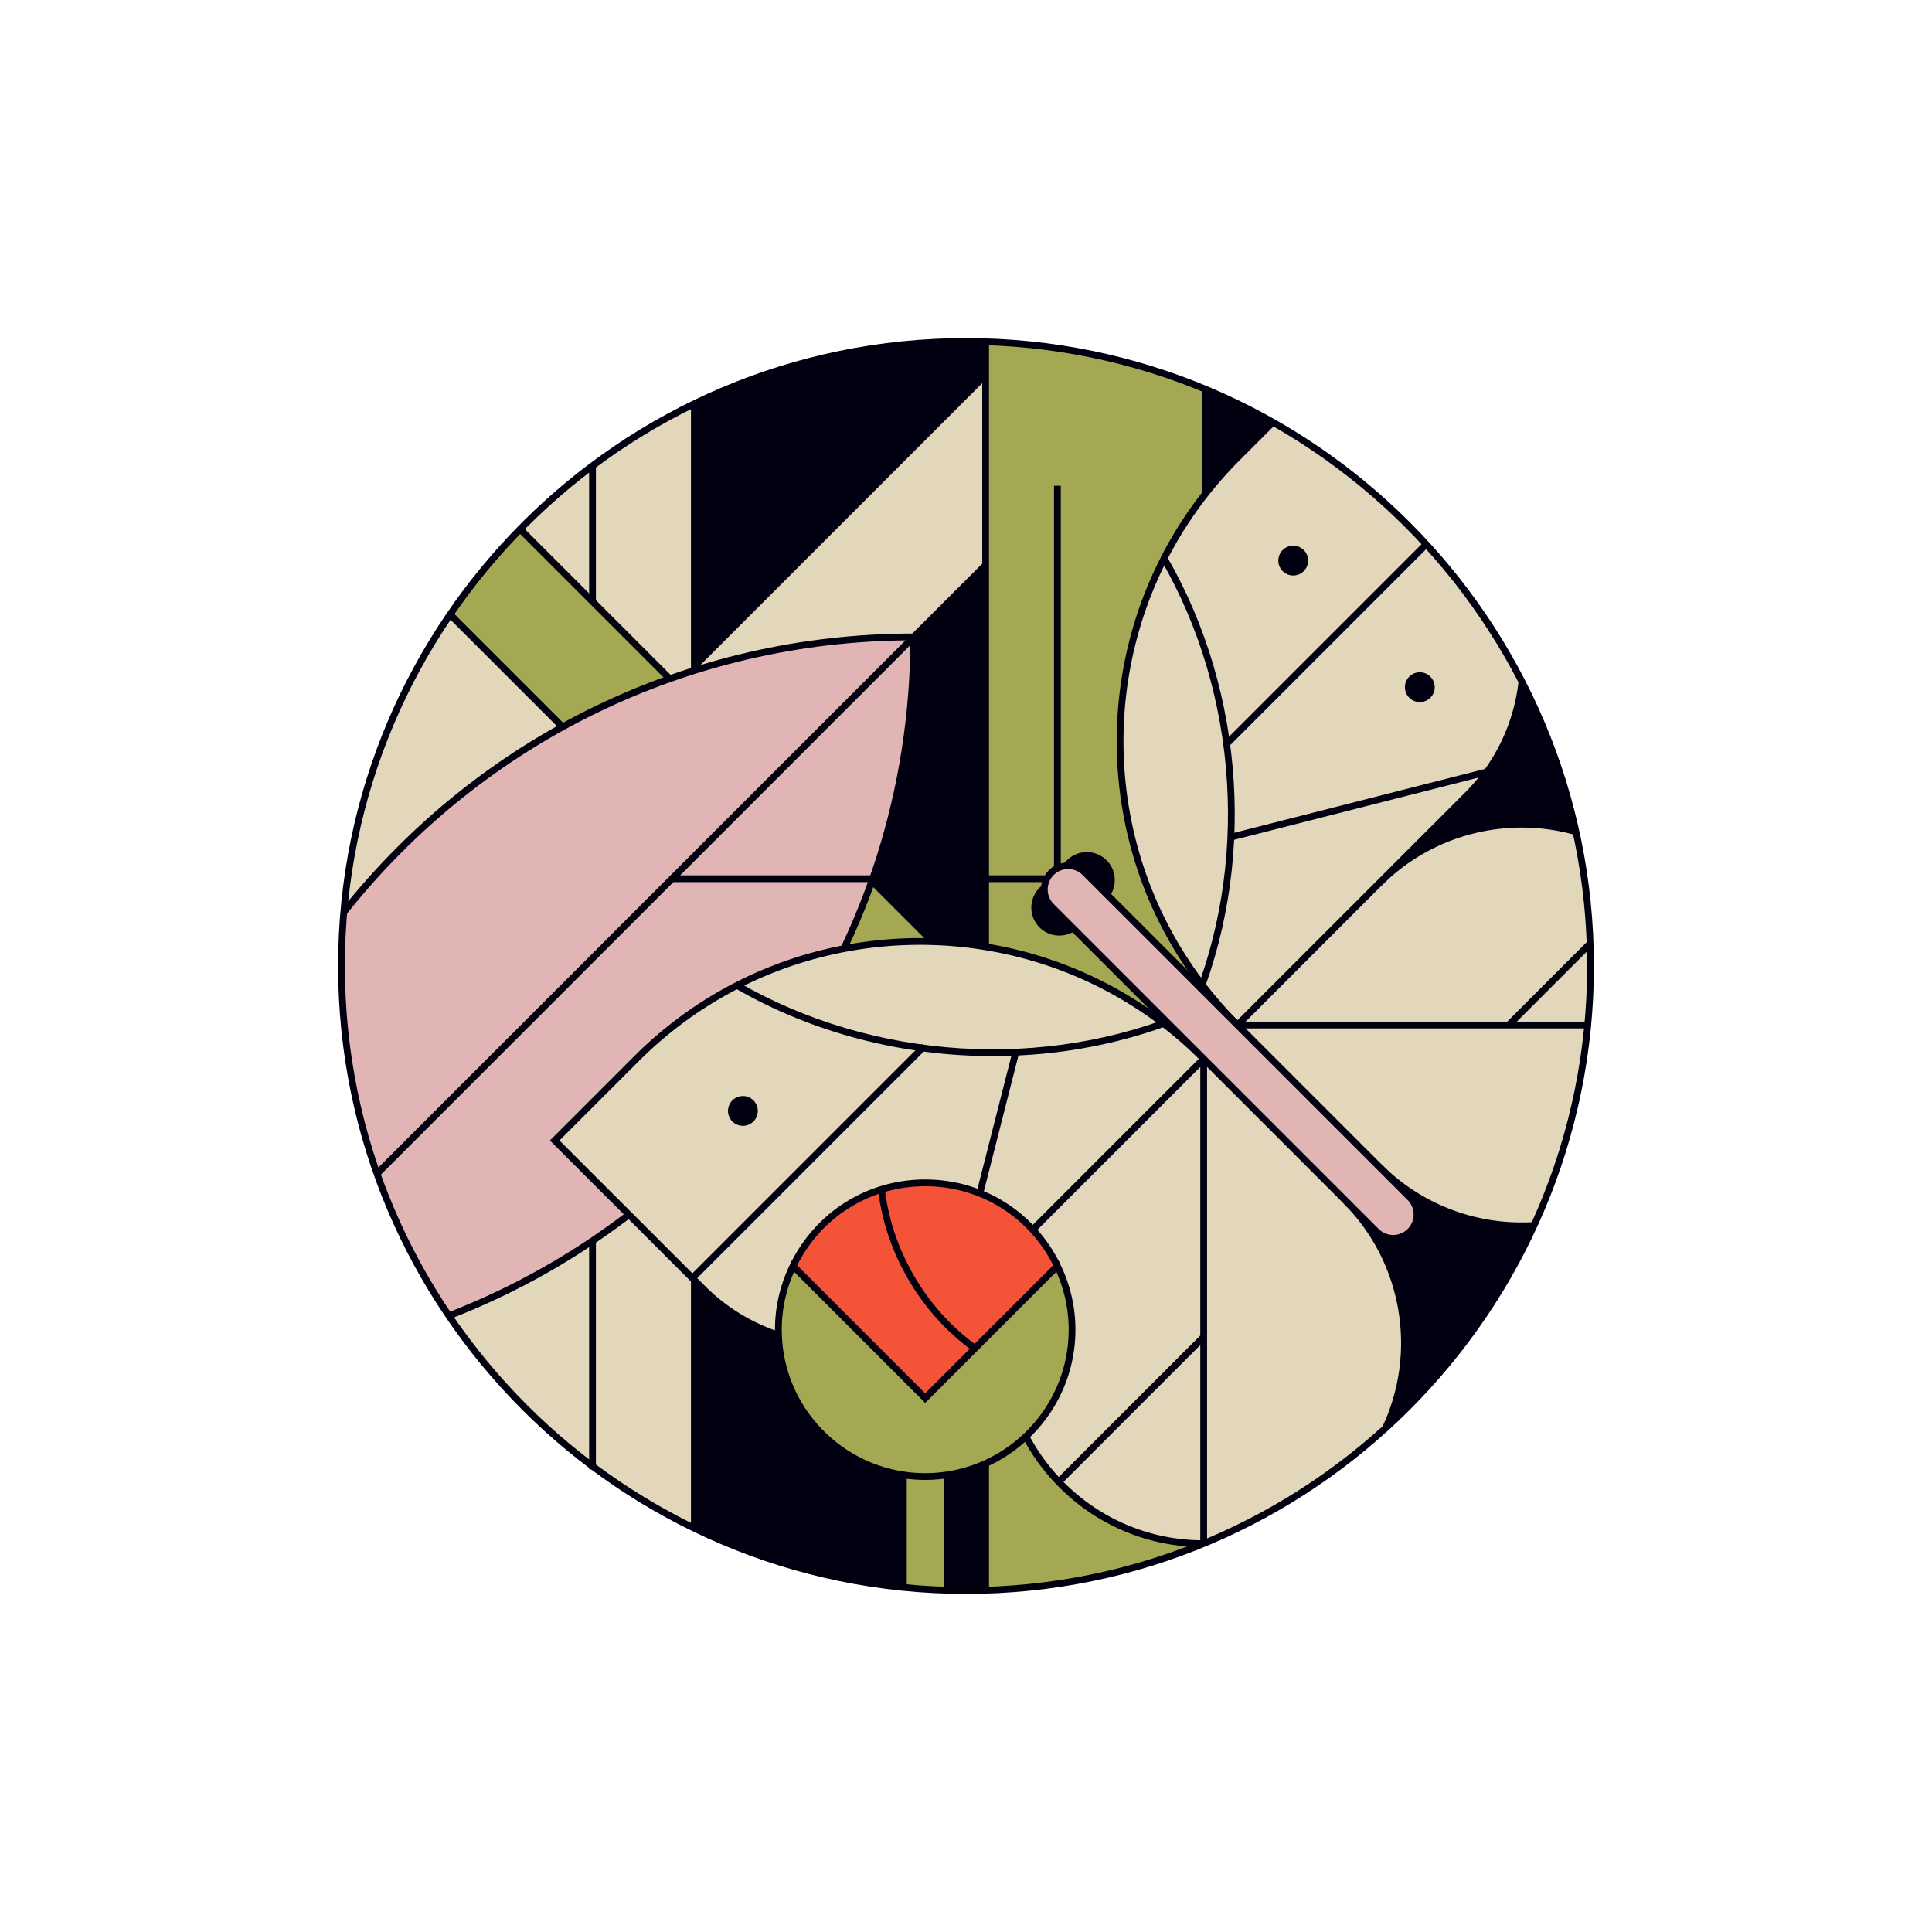 <?xml version="1.0" encoding="UTF-8"?>
<svg data-bbox="35 35 130 130" xmlns="http://www.w3.org/2000/svg" width="200" height="200" viewBox="0 0 200 200" data-type="color">
    <g>
        <path d="M164.649 100c0 35.705-28.944 64.649-64.649 64.649S35.351 135.705 35.351 100 64.295 35.351 100 35.351 164.649 64.295 164.649 100z" fill="#000010" data-color="1"/>
        <path d="M109.576 36.157l-4.427-.455-40.434 40.434 9.837 9.838 42.421-42.42-7.397-7.397z" fill="#E2D7BA" data-color="2"/>
        <path d="M110.079 36.163l-1.116-.123 7.514 7.513-22.449 22.449.896.096 22.545-22.545-7.39-7.39z" fill="#000010" data-color="1"/>
        <path d="M105.671 35.676l-.893-.099-34.202 34.201 1.261-.268 33.834-33.834z" fill="#000010" data-color="1"/>
        <path fill="#E2D7BA" d="M35.351 100c0 25.626 14.91 47.768 36.528 58.228V41.772C50.261 52.232 35.351 74.374 35.351 100z" data-color="2"/>
        <path d="M72.23 41.772v116.455h-.702V41.772h.702z" fill="#000010" data-color="1"/>
        <path d="M61.688 48.05v104.043h-.702V48.05h.702z" fill="#000010" data-color="1"/>
        <path fill="#A4A852" d="M100.65 101.587L53.823 54.76a64.938 64.938 0 00-7.25 8.833l46.036 46.036 8.041-8.042z" data-color="3"/>
        <path d="M92.609 110.125L46.325 63.841l.496-.496 45.788 45.787 7.545-7.545-46.579-46.579.496-.496 47.076 47.075-8.538 8.538z" fill="#000010" data-color="1"/>
        <path fill="#E2B5B5" d="M39.02 121.51a64.431 64.431 0 007.421 14.709c28.172-10.907 48.152-38.259 48.152-70.282-23.9 0-45.198 11.131-59.001 28.489a65.462 65.462 0 00-.242 5.575 64.584 64.584 0 003.67 21.509" data-color="4"/>
        <path d="M94.344 65.687l.496.497-55.572 55.574-.496-.497 55.572-55.574z" fill="#000010" data-color="1"/>
        <path fill="#000010" d="M46.569 136.545l-.254-.654c13.957-5.404 25.88-14.774 34.479-27.097 8.731-12.512 13.378-27.202 13.448-42.507-22.857.106-44.118 10.427-58.375 28.356l-.549-.437c14.464-18.189 36.069-28.622 59.275-28.622h.351v.351c0 15.575-4.694 30.534-13.575 43.26-8.679 12.439-20.713 21.896-34.8 27.35z" data-color="1"/>
        <path fill="#A4A852" d="M102.029 35.386v129.229a64.374 64.374 0 0022.744-4.886V40.272a64.369 64.369 0 00-22.744-4.886z" data-color="3"/>
        <path d="M125.125 40.272v119.456h-.702V40.272h.702z" fill="#000010" data-color="1"/>
        <path d="M102.381 35.386v129.229h-.702V35.386h.702z" fill="#000010" data-color="1"/>
        <path fill="#E2D7BA" d="M163.145 86.096c-7.003-1.968-14.836-.201-20.346 5.309l-.001.001-14.703 14.703 14.704 14.704c4.396 4.396 10.27 6.407 16.022 6.044 3.741-8.18 5.828-17.274 5.828-26.856a64.86 64.86 0 00-1.504-13.905z" data-color="2"/>
        <path fill="#000010" d="M157.507 127.248a21.157 21.157 0 01-14.956-6.188l.496-.496a20.468 20.468 0 0015.752 5.942l.044.7c-.446.028-.892.042-1.336.042z" data-color="1"/>
        <path fill="#000010" d="M143.048 91.653l-.496-.496a21.188 21.188 0 0120.689-5.399l-.19.675c-7.118-1.998-14.784.001-20.003 5.22z" data-color="1"/>
        <path fill="#E2D7BA" d="M139.307 124.304L124.603 109.6 109.9 124.303l-.001.001c-8.121 8.121-8.121 21.287 0 29.407a20.725 20.725 0 0014.694 6.09 64.691 64.691 0 0018.798-11.88c3.664-7.719 2.304-17.229-4.084-23.617z" data-color="2"/>
        <path fill="#000010" d="M124.594 160.152a21.008 21.008 0 01-14.942-6.193 21.099 21.099 0 01-5.226-21.288l.67.209a20.397 20.397 0 005.053 20.582 20.304 20.304 0 0014.445 5.987v.703z" data-color="1"/>
        <path fill="#000010" d="M143.709 148.072l-.634-.301c3.696-7.79 2.082-17.122-4.016-23.22l.496-.496c6.307 6.308 7.976 15.96 4.154 24.017z" data-color="1"/>
        <path fill="#E2D7BA" d="M128.096 106.109l23.769-23.769a19.784 19.784 0 005.69-11.813 64.94 64.94 0 00-25.768-26.83l-3.69 3.69c-16.217 16.215-16.217 42.506-.001 58.722z" data-color="2"/>
        <path fill="#000010" d="M128.096 106.605l-.248-.248c-16.326-16.327-16.326-42.892 0-59.219l3.69-3.69.496.496-3.69 3.69c-15.97 15.97-16.054 41.904-.247 57.977l23.52-23.52a19.31 19.31 0 005.589-11.604l.697.078a20.002 20.002 0 01-5.79 12.022l-24.017 24.018z" data-color="1"/>
        <path fill="#E2D7BA" d="M57.422 118.061l8.46-8.46c16.216-16.216 42.506-16.216 58.722 0l-23.769 23.769c-7.761 7.761-20.344 7.761-28.104 0l-15.309-15.309z" data-color="2"/>
        <path fill="#000010" d="M86.783 139.541a20.09 20.09 0 01-14.3-5.923l-15.557-15.557 8.709-8.708c16.327-16.326 42.891-16.327 59.218 0l.248.248-24.017 24.017a20.098 20.098 0 01-14.301 5.923zm-28.865-21.48l15.061 15.061a19.394 19.394 0 0013.804 5.718 19.394 19.394 0 0013.804-5.718l23.52-23.52c-16.074-15.807-42.007-15.724-57.977.247l-8.212 8.212z" data-color="1"/>
        <path d="M109.812 50.288v39.416h-.702V50.288h.702z" fill="#000010" data-color="1"/>
        <path d="M108.199 90.615v.702H69.564v-.702h38.635z" fill="#000010" data-color="1"/>
        <path fill="#000010" d="M114.555 93.157l-2.846 2.846a2.907 2.907 0 01-4.1 0 2.907 2.907 0 010-4.1l2.846-2.846a2.907 2.907 0 014.1 0 2.907 2.907 0 010 4.1z" data-color="1"/>
        <path d="M135.416 58.033a1.542 1.542 0 11-3.084 0 1.542 1.542 0 013.084 0z" fill="#000010" data-color="1"/>
        <path d="M148.52 71.136a1.542 1.542 0 11-3.084 0 1.542 1.542 0 013.084 0z" fill="#000010" data-color="1"/>
        <path fill="#000010" d="M123.735 104.731l-.645-.275c6.27-14.723 5.163-32.533-2.89-46.48l.608-.35c8.161 14.133 9.282 32.183 2.927 47.105z" data-color="1"/>
        <path d="M147.415 56.078l.496.496-20.672 20.673-.496-.497 20.672-20.672z" fill="#000010" data-color="1"/>
        <path d="M154.882 79.303l.173.68-27.544 7.015-.173-.68 27.544-7.015z" fill="#000010" data-color="1"/>
        <path d="M78.447 115.002a1.542 1.542 0 11-3.084 0 1.542 1.542 0 013.084 0z" fill="#000010" data-color="1"/>
        <path d="M91.55 128.105a1.85 1.85 0 11-3.7 0 1.85 1.85 0 013.7 0z" fill="#000010" data-color="1"/>
        <path fill="#000010" d="M102.782 109.326c-9.29 0-18.61-2.365-26.661-7.014l.35-.608c13.948 8.054 31.757 9.161 46.479 2.89l.275.645c-6.421 2.736-13.424 4.087-20.443 4.087z" data-color="1"/>
        <path d="M95.422 108.07l.496.496-23.995 23.996-.497-.496 23.996-23.997z" fill="#000010" data-color="1"/>
        <path d="M104.814 108.836l.68.173-6.67 26.19-.68-.173 6.67-26.19z" fill="#000010" data-color="1"/>
        <path d="M164.4 97.384l.496.497-8.477 8.477-.496-.497 8.476-8.477z" fill="#000010" data-color="1"/>
        <path d="M124.388 138.115l.497.496-15.043 15.044-.496-.497 15.042-15.043z" fill="#000010" data-color="1"/>
        <path fill="#E2B5B5" d="M145.967 127.472c-.96.96-2.532.96-3.492 0L108.83 93.827a2.477 2.477 0 010-3.492c.96-.96 2.532-.96 3.492 0l33.645 33.645c.96.96.96 2.531 0 3.492z" data-color="4"/>
        <path fill="#000010" d="M144.221 128.544a2.81 2.81 0 01-1.994-.825l-33.644-33.644a2.824 2.824 0 010-3.988c1.062-1.062 2.928-1.061 3.988 0l33.645 33.644a2.824 2.824 0 010 3.988 2.815 2.815 0 01-1.995.825zm-33.645-38.578a2.1 2.1 0 00-1.498.618 2.12 2.12 0 000 2.996l33.644 33.644a2.12 2.12 0 002.996 0 2.12 2.12 0 000-2.996l-33.645-33.644a2.097 2.097 0 00-1.497-.618z" data-color="1"/>
        <path d="M124.955 109.601v50.201h-.702v-50.201h.702z" fill="#000010" data-color="1"/>
        <path d="M164.364 105.757v.702h-36.268v-.702h36.268z" fill="#000010" data-color="1"/>
        <path d="M93.518 164.328V147.99h4.519v16.624" fill="#A4A852" data-color="3"/>
        <path d="M98.387 164.614h-.701v-16.273h-3.817v15.987h-.702v-16.689h5.22v16.975z" fill="#000010" data-color="1"/>
        <path fill="#F45338" d="M109.457 131.053c-2.458-5.088-7.651-8.606-13.68-8.606s-11.222 3.518-13.68 8.606l13.68 13.68 13.68-13.68z" data-color="5"/>
        <path fill="#000010" d="M109.142 131.205c-2.506-5.186-7.626-8.408-13.364-8.408s-10.859 3.222-13.364 8.408l-.631-.305c2.624-5.43 7.986-8.804 13.996-8.804 6.009 0 11.372 3.374 13.996 8.804l-.633.305z" data-color="1"/>
        <path fill="#A4A852" d="M95.777 144.733l-13.68-13.68a15.107 15.107 0 00-1.521 6.595c0 8.395 6.806 15.201 15.201 15.201s15.201-6.806 15.201-15.201c0-2.367-.556-4.598-1.521-6.595l-13.68 13.68z" data-color="3"/>
        <path fill="#000010" d="M95.777 153.199c-8.575 0-15.552-6.977-15.552-15.552 0-2.339.524-4.61 1.556-6.747l.214-.444 13.781 13.781 13.781-13.781.214.444a15.392 15.392 0 011.556 6.747c.002 8.576-6.974 15.552-15.55 15.552zm-13.572-21.543a14.664 14.664 0 00-1.277 5.992c0 8.188 6.662 14.85 14.85 14.85s14.85-6.662 14.85-14.85c0-2.069-.429-4.083-1.277-5.992L95.778 145.23l-13.573-13.574z" data-color="1"/>
        <path fill="#000010" d="M100.554 139.741c-5.185-3.79-8.778-9.856-9.611-16.224l.696-.091c.808 6.182 4.296 12.07 9.329 15.749l-.414.566z" data-color="1"/>
        <path fill="#000010" d="M100 165c-35.841 0-65-29.159-65-65s29.159-65 65-65 65 29.159 65 65-29.159 65-65 65zm0-129.298c-35.454 0-64.298 28.844-64.298 64.298S64.546 164.298 100 164.298s64.298-28.844 64.298-64.298S135.454 35.702 100 35.702z" data-color="1"/>
    </g>
</svg>
